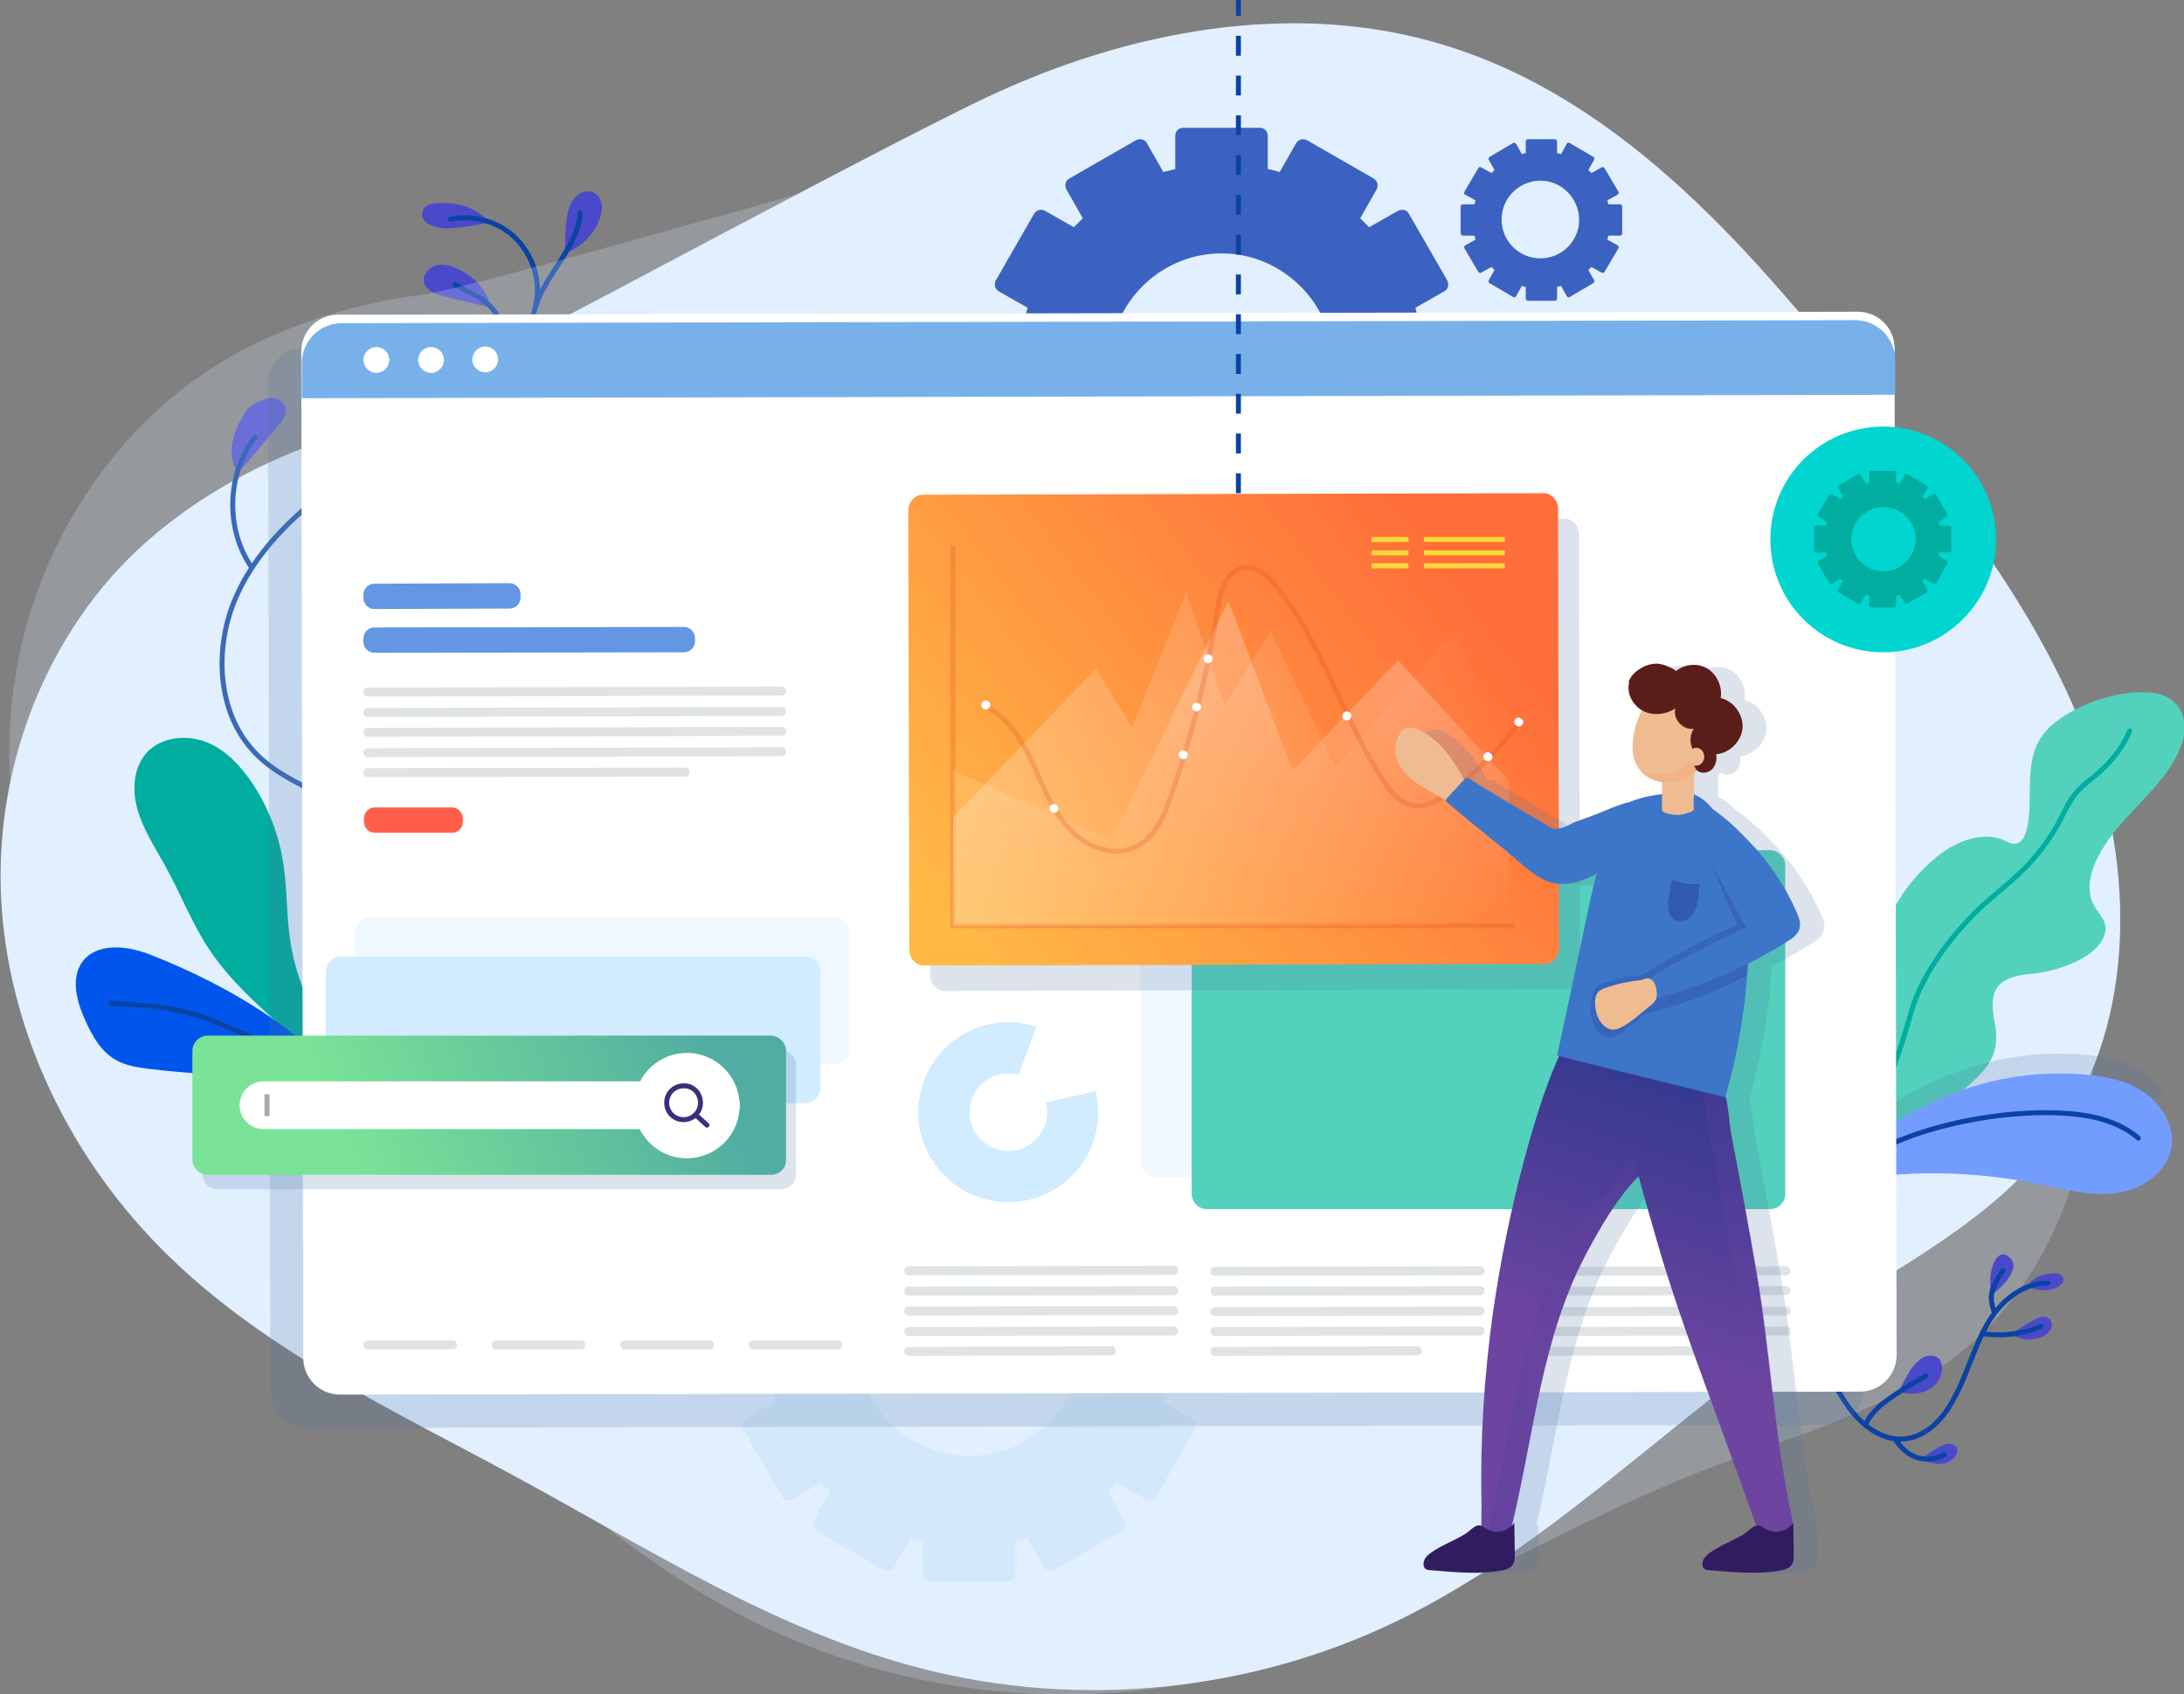 <?xml version="1.0" encoding="utf-8"?>
<!-- Generator: Adobe Illustrator 22.1.0, SVG Export Plug-In . SVG Version: 6.00 Build 0)  -->
<svg version="1.1" id="OBJECTS" xmlns="http://www.w3.org/2000/svg" xmlns:xlink="http://www.w3.org/1999/xlink" x="0px" y="0px"
	 viewBox="0 0 439.3 340.8" style="enable-background:new 0 0 439.3 340.8;" xml:space="preserve">
<rect x="0" y="0" width="439.3" height="340.8" fill="#808080" stroke="none"/>
<style type="text/css">
	.st0{fill:#E1EFFF;}
	.st1{fill:#4A49CA;}
	.st2{fill:none;stroke:#0B43A4;stroke-linecap:round;stroke-linejoin:round;stroke-miterlimit:10;}
	.st3{opacity:0.224;fill:#E1EFFF;}
	.st4{fill:#3B62C1;}
	.st5{opacity:0.503;}
	.st6{fill:#C7E1F9;}
	.st7{fill:#00AD9F;}
	.st8{fill:none;stroke:#00AD9F;stroke-linecap:round;stroke-linejoin:round;stroke-miterlimit:10;}
	.st9{fill:#0056EC;}
	.st10{fill:#52D2BC;}
	.st11{opacity:0.2;fill:#5275A0;}
	.st12{fill:#739CFF;}
	.st13{fill:#FFFFFF;}
	.st14{fill:#78B1EA;}
	.st15{fill:#D1EBFF;}
	.st16{opacity:0.342;fill:#D1EBFF;}
	.st17{fill:#00D5CF;}
	.st18{fill:url(#SVGID_1_);}
	.st19{fill:#6397E3;}
	.st20{fill:#FF5F49;}
	.st21{fill:#DFE3E5;}
	.st22{fill:none;stroke:#A8A8A8;stroke-miterlimit:10;}
	.st23{fill:none;stroke:#3B2F7C;stroke-miterlimit:10;}
	.st24{fill:none;stroke:#3B2F7C;stroke-linecap:round;stroke-linejoin:round;stroke-miterlimit:10;}
	.st25{fill:url(#SVGID_2_);}
	.st26{opacity:0.224;fill:none;stroke:#D6451E;stroke-miterlimit:10;}
	.st27{opacity:0.241;fill:url(#SVGID_3_);}
	.st28{opacity:0.241;fill:url(#SVGID_4_);}
	.st29{fill:none;stroke:#F9D938;stroke-miterlimit:10;}
	.st30{fill:none;stroke:#0B43A4;stroke-miterlimit:10;stroke-dasharray:4;}
	.st31{opacity:0.2;}
	.st32{fill:#5275A0;}
	.st33{opacity:0.222;fill:#5275A0;}
	.st34{opacity:0.61;}
	.st35{fill:#EFBC92;}
	.st36{fill:url(#SVGID_5_);}
	.st37{opacity:0.222;fill:url(#SVGID_6_);}
	.st38{opacity:0.222;fill:url(#SVGID_7_);}
	.st39{fill:#3D76C9;}
	.st40{fill:#325AB2;}
	.st41{fill:#321C61;}
	.st42{fill:#F2B283;}
	.st43{fill:#5B1D1A;}
</style>
<g>
	<g>
		<path class="st0" d="M198.2,19.7C226.7,6.2,260-0.2,290.3,9c36.9,11.2,63.3,42.8,87.2,73c16.9,21.4,34.1,43.4,43.1,69.1
			c9,25.8,8.6,56.4-7.7,78.2c-12,16.1-30.8,25.3-47.5,36.4c-28.8,19.1-53.1,45.1-84.1,60.2c-29.5,14.4-64.1,17.9-95.9,9.7
			c-29.3-7.5-55.1-24.2-81.7-38.6c-24.3-13.2-49.9-25-69.7-44.3c-19.6-19-32.6-45.3-33.8-72.6c-1.2-27.3,10.1-55.3,31.2-72.8
			c9.5-7.9,20.7-14.1,32.4-18.2C74.6,85.4,169.6,33.3,198.2,19.7z"/>
		<g>
			<path class="st1" d="M47.8,94.9c0.9-0.3,6-6.9,8.1-9.2c0.6-0.6,1.1-1.3,1.4-2.1c0.3-0.8,0.3-1.8-0.3-2.4c-0.7-0.8-1.7-1.5-3.5-1
				c-3.2,0.9-4,2.3-5.1,4.3C44.7,91.2,47.8,94.9,47.8,94.9z"/>
			<path class="st1" d="M82,106.1c3.2,0.5,6.5,0.9,9.4-0.3c1.1-0.5,2.3-1.4,2.4-2.6c0.1-1.1-0.7-2-1.7-2.5c-1-0.5-2-0.5-3.1-0.5
				c-4,0.1-9.1,2.1-12.5,4.2C76.6,104.3,80.1,105.8,82,106.1z"/>
			<path class="st1" d="M88.9,59.5c-1.5-0.4-3.1-1.1-3.6-2.6c-0.4-1.5,0.8-3,2.3-3.5c1.5-0.4,3.1,0,4.5,0.7c5.9,2.8,6.6,7.7,6.6,7.7
				S90.5,60,88.9,59.5z"/>
			<path class="st1" d="M89.1,45.9c-1.2-0.2-2.5-0.4-3.4-1.2c-0.5-0.4-0.8-1-0.8-1.6c0.1-1,0.4-2,2.8-2.2c7.7-0.7,10.7,3.9,10.7,3.9
				S91.3,46.2,89.1,45.9z"/>
			<path class="st1" d="M113.6,51c2.9-1.1,5.5-3.4,6.7-6.2c0.5-1.1,0.8-2.2,0.8-3.3c-0.1-1.2-0.7-2.3-1.7-2.8
				c-1.3-0.6-2.9,0-3.8,1.1c-0.9,1.1-1.3,2.5-1.6,3.9C113.7,45.4,113.6,51,113.6,51z"/>
			<path class="st2" d="M91.1,172.7c-8.9-4.3-17.7-8.6-26.6-12.9c-4.7-2.3-9.6-4.6-13.2-8.4c-7.8-8.1-8.3-21.4-3.7-31.6
				c4.6-10.3,13.5-18,22.7-24.5c9.3-6.4,19.2-11.9,27.7-19.4c5.3-4.7,10.2-10.8,10.1-17.9c-0.1-4.3-2.2-8.4-5.5-11.1
				c-3.3-2.6-7.9-3.7-12-2.8"/>
			<path class="st2" d="M116.7,42.8c-0.3,6.5-6.8,12.3-8.8,18.4"/>
			<path class="st2" d="M91.5,57.2c1.9,1.2,4.1,2,5.9,3.3c3.8,2.9,5.7,8.8,2.6,13.6"/>
			<path class="st2" d="M62.5,101.3c7.6,3.1,16.8,4,24.8,2.1"/>
			<path class="st2" d="M50.6,114.1c-5.3-7.7-5-18.8,0.7-26.2"/>
		</g>
		<path class="st3" d="M231,20c30.8-7.2,64.7-6.3,92.3,9.1C356.9,47.9,376,84.4,393,119c12,24.5,24.1,49.6,27.4,76.7
			c3.3,27.1-3.6,56.9-24.2,74.8C381,283.6,360.7,288.7,342,296c-32.2,12.6-61.4,32.8-95,40.9c-31.9,7.8-66.5,3.8-95.8-10.9
			c-27-13.6-48.7-35.4-71.6-55.1c-20.9-18.1-43.4-35.1-58.7-58.1C5.8,190-1.4,161.6,3.3,134.7c4.7-26.9,21.6-51.9,45.9-64.5
			c11-5.7,23.3-9.3,35.5-10.9C96.3,57.9,200.1,27.2,231,20z"/>
		<g>
			<path class="st4" d="M285.3,82.9h6.6c0.9,0,1.6-0.7,1.6-1.6V65.9c0-0.9-0.7-1.6-1.6-1.6h-6.6c-0.2-0.8-0.4-1.6-0.6-2.4l5.8-3.3
				c0.8-0.4,1-1.4,0.6-2.2l-7.7-13.4c-0.4-0.8-1.4-1-2.2-0.6l-5.8,3.3c-0.6-0.6-1.2-1.2-1.8-1.8c0,0,0,0,0,0l3.3-5.8
				c0.4-0.8,0.2-1.7-0.6-2.2l-13.4-7.7c-0.8-0.4-1.7-0.2-2.2,0.6l-3.3,5.8c-0.8-0.2-1.6-0.5-2.4-0.6c0,0,0,0,0,0v-6.7
				c0-0.9-0.7-1.6-1.6-1.6H238c-0.9,0-1.6,0.7-1.6,1.6v6.7c0,0,0,0,0,0c-0.8,0.2-1.6,0.4-2.4,0.6l-3.3-5.8c-0.4-0.8-1.4-1-2.2-0.6
				l-13.4,7.7c-0.8,0.4-1,1.4-0.6,2.2l3.3,5.8c0,0,0,0,0,0c-0.6,0.6-1.2,1.2-1.8,1.8l-5.8-3.3c-0.8-0.4-1.7-0.2-2.2,0.6l-7.7,13.4
				c-0.4,0.8-0.2,1.7,0.6,2.2l5.8,3.3c-0.2,0.8-0.5,1.6-0.6,2.4h-6.6c-0.9,0-1.6,0.7-1.6,1.6v15.4c0,0.9,0.7,1.6,1.6,1.6h6.6
				c0.2,0.8,0.4,1.6,0.6,2.4c0,0,0,0,0,0l-5.8,3.3c-0.8,0.4-1,1.4-0.6,2.2l7.7,13.4c0.4,0.8,1.4,1,2.2,0.6l5.8-3.3
				c0.6,0.6,1.2,1.2,1.8,1.8c0,0,0,0,0,0l-3.3,5.8c-0.4,0.8-0.2,1.7,0.6,2.2l13.4,7.7c0.8,0.4,1.7,0.2,2.2-0.6l3.3-5.8
				c0.8,0.2,1.6,0.5,2.4,0.6c0,0,0,0,0,0v6.6c0,0.9,0.7,1.6,1.6,1.6h15.4c0.9,0,1.6-0.7,1.6-1.6v-6.6c0,0,0,0,0,0
				c0.8-0.2,1.6-0.4,2.4-0.6l3.3,5.8c0.4,0.8,1.4,1,2.2,0.6l13.4-7.7c0.8-0.4,1-1.4,0.6-2.2l-3.3-5.8c0,0,0,0,0,0
				c0.6-0.6,1.2-1.2,1.8-1.8l5.8,3.3c0.8,0.4,1.7,0.2,2.2-0.6l7.7-13.4c0.4-0.8,0.2-1.7-0.6-2.2l-5.8-3.3c0,0,0,0,0,0
				C284.8,84.5,285.1,83.7,285.3,82.9z M250.2,95.7c-15.8,3.2-29.7-10.8-26.6-26.6c1.8-8.9,8.8-15.9,17.7-17.7
				c15.7-3.1,29.6,10.8,26.5,26.5C266.1,86.9,259.1,93.9,250.2,95.7z"/>
		</g>
		<g class="st5">
			<path class="st6" d="M234.5,279.6h6.6c0.9,0,1.6-0.7,1.6-1.6v-15.4c0-0.9-0.7-1.6-1.6-1.6h-6.6c-0.2-0.8-0.4-1.6-0.6-2.4l5.8-3.3
				c0.8-0.4,1-1.4,0.6-2.2l-7.7-13.4c-0.4-0.8-1.4-1-2.2-0.6l-5.8,3.3c-0.6-0.6-1.2-1.2-1.8-1.8c0,0,0,0,0,0l3.3-5.8
				c0.4-0.8,0.2-1.7-0.6-2.2l-13.4-7.7c-0.8-0.4-1.7-0.2-2.2,0.6l-3.3,5.8c-0.8-0.2-1.6-0.5-2.4-0.6c0,0,0,0,0,0v-6.7
				c0-0.9-0.7-1.6-1.6-1.6h-15.4c-0.9,0-1.6,0.7-1.6,1.6v6.7c0,0,0,0,0,0c-0.8,0.2-1.6,0.4-2.4,0.6l-3.3-5.8c-0.4-0.8-1.4-1-2.2-0.6
				l-13.4,7.7c-0.8,0.4-1,1.4-0.6,2.2l3.3,5.8c0,0,0,0,0,0c-0.6,0.6-1.2,1.2-1.8,1.8l-5.8-3.3c-0.8-0.4-1.7-0.2-2.2,0.6l-7.7,13.4
				c-0.4,0.8-0.2,1.7,0.6,2.2l5.8,3.3c-0.2,0.8-0.5,1.6-0.6,2.4h-6.6c-0.9,0-1.6,0.7-1.6,1.6V278c0,0.9,0.7,1.6,1.6,1.6h6.6
				c0.2,0.8,0.4,1.6,0.6,2.4c0,0,0,0,0,0l-5.8,3.3c-0.8,0.4-1,1.4-0.6,2.2l7.7,13.4c0.4,0.8,1.4,1,2.2,0.6l5.8-3.3
				c0.6,0.6,1.2,1.2,1.8,1.8c0,0,0,0,0,0l-3.3,5.8c-0.4,0.8-0.2,1.7,0.6,2.2l13.4,7.7c0.8,0.4,1.7,0.2,2.2-0.6l3.3-5.8
				c0.8,0.2,1.6,0.5,2.4,0.6c0,0,0,0,0,0v6.6c0,0.9,0.7,1.6,1.6,1.6h15.4c0.9,0,1.6-0.7,1.6-1.6v-6.6c0,0,0,0,0,0
				c0.8-0.2,1.6-0.4,2.4-0.6l3.3,5.8c0.4,0.8,1.4,1,2.2,0.6l13.4-7.7c0.8-0.4,1-1.4,0.6-2.2l-3.3-5.8c0,0,0,0,0,0
				c0.6-0.6,1.2-1.2,1.8-1.8l5.8,3.3c0.8,0.4,1.7,0.2,2.2-0.6l7.7-13.4c0.4-0.8,0.2-1.7-0.6-2.2l-5.8-3.3c0,0,0,0,0,0
				C234.1,281.2,234.3,280.4,234.5,279.6z M199.4,292.4c-15.8,3.2-29.7-10.8-26.6-26.6c1.8-8.9,8.8-15.9,17.7-17.7
				c15.7-3.1,29.6,10.8,26.5,26.5C215.4,283.6,208.3,290.6,199.4,292.4z"/>
		</g>
		<g>
			<path class="st4" d="M323.5,47.4h2.3c0.3,0,0.5-0.2,0.5-0.5v-5.3c0-0.3-0.2-0.5-0.5-0.5h-2.3c-0.1-0.3-0.1-0.6-0.2-0.8l2-1.1
				c0.3-0.2,0.4-0.5,0.2-0.7l-2.7-4.6c-0.2-0.3-0.5-0.4-0.7-0.2l-2,1.1c-0.2-0.2-0.4-0.4-0.6-0.6c0,0,0,0,0,0l1.1-2
				c0.2-0.3,0.1-0.6-0.2-0.7l-4.6-2.7c-0.3-0.2-0.6-0.1-0.7,0.2l-1.1,2c-0.3-0.1-0.6-0.2-0.8-0.2c0,0,0,0,0,0v-2.3
				c0-0.3-0.2-0.5-0.5-0.5h-5.3c-0.3,0-0.5,0.2-0.5,0.5v2.3c0,0,0,0,0,0c-0.3,0.1-0.6,0.1-0.8,0.2l-1.1-2c-0.2-0.3-0.5-0.4-0.7-0.2
				l-4.6,2.7c-0.3,0.2-0.4,0.5-0.2,0.7l1.1,2c0,0,0,0,0,0c-0.2,0.2-0.4,0.4-0.6,0.6l-2-1.1c-0.3-0.2-0.6-0.1-0.7,0.2l-2.7,4.6
				c-0.2,0.3-0.1,0.6,0.2,0.7l2,1.1c-0.1,0.3-0.2,0.6-0.2,0.8h-2.3c-0.3,0-0.5,0.2-0.5,0.5v5.3c0,0.3,0.2,0.5,0.5,0.5h2.3
				c0.1,0.3,0.1,0.6,0.2,0.8c0,0,0,0,0,0l-2,1.1c-0.3,0.2-0.4,0.5-0.2,0.7l2.7,4.6c0.2,0.3,0.5,0.4,0.7,0.2l2-1.1
				c0.2,0.2,0.4,0.4,0.6,0.6c0,0,0,0,0,0l-1.1,2c-0.2,0.3-0.1,0.6,0.2,0.7l4.6,2.7c0.3,0.2,0.6,0.1,0.7-0.2l1.1-2
				c0.3,0.1,0.6,0.2,0.8,0.2c0,0,0,0,0,0v2.3c0,0.3,0.2,0.5,0.5,0.5h5.3c0.3,0,0.5-0.2,0.5-0.5v-2.3c0,0,0,0,0,0
				c0.3-0.1,0.6-0.1,0.8-0.2l1.1,2c0.2,0.3,0.5,0.4,0.7,0.2l4.6-2.7c0.3-0.2,0.4-0.5,0.2-0.7l-1.1-2c0,0,0,0,0,0
				c0.2-0.2,0.4-0.4,0.6-0.6l2,1.1c0.3,0.2,0.6,0.1,0.7-0.2l2.7-4.6c0.2-0.3,0.1-0.6-0.2-0.7l-2-1.1c0,0,0,0,0,0
				C323.4,47.9,323.4,47.7,323.5,47.4z M311.4,51.8c-5.5,1.1-10.3-3.7-9.2-9.2c0.6-3.1,3.1-5.5,6.1-6.1c5.4-1.1,10.2,3.7,9.2,9.2
				C316.9,48.7,314.5,51.2,311.4,51.8z"/>
		</g>
		<g>
			<g>
				<path class="st7" d="M57.2,206.9c-5.5-4.8-11-9.8-15.1-15.9c-3.5-5.3-5.8-11.3-8.9-16.9c-2-3.6-4.3-7.1-5.5-11.1
					c-1.2-4-0.9-8.7,1.9-11.7c2.9-3.1,8-3.6,12-2c4,1.6,7,5,9.4,8.6c3.1,4.8,5.2,10.3,6,15.9c0.8,5.1,0.6,10.4,1.4,15.5
					c0.7,4.8,2.3,9.4,4.4,13.7c1.8,4,6.5,11,7.7,15.1C67.1,219.8,59.5,208.9,57.2,206.9z"/>
				<path class="st8" d="M38,156.6c5.2,2.3,7.3,8.5,8.4,14.1c1.2,6.4,1,13.3,3.9,19c5.5,10.9,12.7,23.3,18,27"/>
			</g>
			<g>
				<path class="st9" d="M30.2,192c-4.6-1.8-10.6-2.5-13.6,1.4c-2.4,3.3-1.2,8,0.5,11.7c1.4,3.2,3.2,6.4,6.2,8.1
					c2.1,1.2,4.5,1.5,6.8,1.8c6.5,0.8,13.1,1.2,19.7,1.1c7.6,0,16.9,3.1,23.2,7.9C65,208.8,45.5,198,30.2,192z"/>
				<path class="st2" d="M22.2,201.8c5.8,0.2,11.6,0.7,17.2,2.3c5.7,1.7,27.6,11.7,31,16"/>
			</g>
		</g>
		<g>
			<path class="st10" d="M372.8,223.6c5.5-9,2.7-20.6,4.6-30.9c1.5-8,5.9-15.3,12.2-20.4c4-3.2,9.6-5.4,14.1-3
				c3.9,2,4.3-3.8,4.5-6.3c0.3-6.9-0.8-13.1,5.3-17.8c4.9-3.8,12.9-6.5,19.2-5.9c1.9,0.2,3.7,0.9,5,2.3c2,2.1,2.1,5.5,1.1,8.2
				c-2.8,7.9-11.1,13.3-15.5,20.3c-2,3.2-3.8,7-2.6,10.9c0.6,2,2.6,3.4,2.8,5.4c0.3,3-3.1,5.7-5.5,6.8c-3,1.5-6.4,2.4-9.7,2.7
				c-6.5,0.6-8.4,3.1-7.1,9.6c1,4.9-0.2,8.1-3.8,11.5c-3.6,3.4-7.5,6.5-11.7,9.2c-3.4,2.2-7,4.1-10,6.8c-3,2.7-5.4,6.3-5.6,10.3
				c-1.9-3-2.5-7.1-2.1-10.6C368.2,229.1,370.9,226.7,372.8,223.6z"/>
			<path class="st8" d="M370.3,238c0.5-2.6,0.9-4.8,2.1-7.2c1.2-2.4,2.8-4.6,4.1-6.9c3.8-6.3,6-13.6,8-20.6
				c1.9-6.6,6.8-13.4,11.5-18.4c3.6-3.9,8-6.9,11.7-10.7c2.6-2.7,4.8-5.8,6.6-9.1c0.9-1.8,1.8-3.7,3-5.3c1.5-1.9,3.6-3.2,5.4-4.9
				c2.4-2.2,4.4-4.9,5.7-7.9"/>
		</g>
		<g>
			<path class="st11" d="M435.3,219.9c-1.5,0.9-3.1,1.6-4.7,2.3c-6.3,2.6-13,4.1-19.8,4.4c-9.9,0.4-20-1.8-29.5,1
				c-4.4,1.3-8.4,3.6-11.7,6.8c-0.3,0.2-0.7,0.3-1,0.5c-0.8-6.7,15.9-15.4,21-17.7c9.2-4.1,19.4-5.9,29.4-5.1
				c4.4,0.4,8.9,1.2,12.5,3.7C432.9,216.9,434.3,218.3,435.3,219.9z"/>
			<path class="st12" d="M418.9,216.1c4.4,0.3,8.9,1.2,12.5,3.7c3.6,2.5,6.2,6.9,5.3,11.3c-1,5-6.2,8.3-11.2,8.9s-10.2-0.8-15.2-1.8
				c-11.1-2.3-22.5-2.8-33.8-1.5c-2.8,0.3-5.5,0.9-7.9,2.3c-0.8-6.7,15.9-15.4,21-17.7C398.7,217.1,408.9,215.3,418.9,216.1z"/>
			<path class="st2" d="M372.9,234.7c8.3-7.3,29.5-12.2,44.6-10.6c4.5,0.5,9.1,1.8,12.6,4.8"/>
		</g>
		<g>
			<path class="st1" d="M413.4,256.1c0.6,0,1.2,0.2,1.5,0.7c0.2,0.4,0.2,1-0.1,1.3c-2.4,2.7-7.1,0.7-7.1,0.7
				S409.1,256.1,413.4,256.1z"/>
			<path class="st1" d="M404.4,253.1c-3-3.2-5,4-3.7,7.3C400.7,260.4,406.9,255.8,404.4,253.1z"/>
			<path class="st1" d="M410.2,265c0.8-0.3,1.9-0.1,2.3,0.6c0.3,0.5,0.3,1.3,0,1.8c-0.3,0.6-1.2,1.3-1.8,1.5
				c-3.7,1.4-6.2-0.6-6.2-0.6S408.9,265.4,410.2,265z"/>
			<path class="st1" d="M392,290.4c0.6,0,1.3,0.3,1.6,0.8c0.2,0.4,0.1,0.8,0,1.1c-0.1,0.4-0.4,0.7-0.7,1c-0.6,0.6-1.3,1-2.2,1.1
				c-2.1,0.3-4.2-1-4.2-1S390.5,290.3,392,290.4z"/>
			<path class="st1" d="M388.3,279.3c1.5-0.9,2.5-2.7,2.3-4.5c0-0.4-0.2-0.9-0.4-1.3c-0.6-0.8-1.8-1-2.8-0.7c-1,0.3-1.7,1.1-2.4,1.8
				c-1.2,1.4-2.2,3.8-3.2,5.3C381.9,280,385.2,281.1,388.3,279.3z"/>
			<path class="st2" d="M411.9,258.1c-3.8-0.1-7.3,2.1-9.8,4.9s-4,6.4-5.4,9.9c-1.4,3.5-2.7,7.1-4.8,10.3c-2,3.1-5,5.8-8.7,6.2
				c-4.5,0.5-8.6-2.6-11.2-6.2c-2.7-3.6-4.4-7.8-7.1-11.4c-1.3-1.6-2.9-3.2-4.9-3.6c-2.7-0.5-5.3,1-7.6,2.5"/>
			<path class="st2" d="M410.5,266.8c-3.4,1.5-8.1,2.1-11.8,1.4"/>
			<path class="st2" d="M402.9,255.5c-0.8,1.2-1.6,2.5-2.1,3.9c-0.5,1.4-0.2,3.3,0.4,4.6"/>
			<path class="st2" d="M391.1,292.6c-1.6,0.9-3.6,1.1-5.4,0.6c-1.8-0.5-3.6-2.2-4.5-3.8"/>
			<path class="st2" d="M387.4,276.7c-3.2,1.8-5.8,3.4-8.7,5.6c-1.3,1-3.3,3.2-3.4,4.4"/>
		</g>
		<path class="st11" d="M367.5,286.6l-305.7,0.6c-4.1,0-7.4-3.3-7.4-7.4L53.9,77.3c0-4.1,3.3-7.4,7.4-7.4L367,69.3
			c4.1,0,7.4,3.3,7.4,7.4l0.4,202.5C374.9,283.3,371.6,286.6,367.5,286.6z"/>
		<path class="st13" d="M381.5,272.5L381.5,272.5c0,4.1-3.3,7.4-7.4,7.4l-195.6,0.4l-110.1,0.2c-4.1,0-7.4-3.3-7.4-7.4L60.6,70.7
			c0-4.1,3.3-7.4,7.4-7.4l305.7-0.6c4.1,0,7.4,3.3,7.4,7.4l0,7.9L381.5,272.5z"/>
		<path class="st14" d="M373.2,64.4L68.7,65c-4.4,0-8,3.6-8,8.1l0,7l320.5-0.7l0-7C381.2,68,377.6,64.4,373.2,64.4z"/>
		<path class="st13" d="M107.6,266.9l-35.9,0.1c-1.4,0-2.6-1.2-2.6-2.6l0-0.8c0-1.4,1.2-2.6,2.6-2.6l35.9-0.1c1.4,0,2.6,1.2,2.6,2.6
			l0,0.8C110.2,265.7,109,266.9,107.6,266.9z"/>
		<path class="st15" d="M161.9,221.9H68.6c-1.7,0-3.1-1.4-3.1-3.1v-23.3c0-1.7,1.4-3.1,3.1-3.1h93.3c1.7,0,3.1,1.4,3.1,3.1v23.3
			C165,220.5,163.6,221.9,161.9,221.9z"/>
		<path class="st16" d="M167.8,214H74.5c-1.7,0-3.1-1.4-3.1-3.1v-23.3c0-1.7,1.4-3.1,3.1-3.1h93.3c1.7,0,3.1,1.4,3.1,3.1v23.3
			C170.9,212.6,169.5,214,167.8,214z"/>
		<path class="st17" d="M378.8,131.2L378.8,131.2c-12.6,0-22.7-10.2-22.7-22.7v0c0-12.6,10.2-22.7,22.7-22.7l0,0
			c12.6,0,22.7,10.2,22.7,22.7v0C401.5,121,391.3,131.2,378.8,131.2z"/>
		<path class="st13" d="M78.3,72.4c0,1.4-1.2,2.6-2.6,2.6c-1.4,0-2.6-1.2-2.6-2.6c0-1.4,1.2-2.6,2.6-2.6
			C77.1,69.8,78.3,70.9,78.3,72.4z"/>
		<path class="st13" d="M89.3,72.4c0,1.4-1.2,2.6-2.6,2.6c-1.4,0-2.6-1.2-2.6-2.6c0-1.4,1.2-2.6,2.6-2.6
			C88.1,69.8,89.3,70.9,89.3,72.4z"/>
		<path class="st13" d="M100.2,72.3c0,1.4-1.2,2.6-2.6,2.6c-1.4,0-2.6-1.2-2.6-2.6c0-1.4,1.2-2.6,2.6-2.6
			C99.1,69.7,100.2,70.9,100.2,72.3z"/>
		<path class="st11" d="M157.1,239.2H43.8c-1.7,0-3.1-1.4-3.1-3.1v-21.8c0-1.7,1.4-3.1,3.1-3.1h113.2c1.7,0,3.1,1.4,3.1,3.1v21.8
			C160.2,237.8,158.8,239.2,157.1,239.2z"/>
		<linearGradient id="SVGID_1_" gradientUnits="userSpaceOnUse" x1="69.965" y1="234.037" x2="140.203" y2="205.067">
			<stop  offset="1.200740e-02" style="stop-color:#7AE397"/>
			<stop  offset="1" style="stop-color:#51ADA1"/>
		</linearGradient>
		<path class="st18" d="M155.1,236.3H41.8c-1.7,0-3.1-1.4-3.1-3.1v-21.8c0-1.7,1.4-3.1,3.1-3.1h113.2c1.7,0,3.1,1.4,3.1,3.1v21.8
			C158.2,234.9,156.8,236.3,155.1,236.3z"/>
		<path class="st16" d="M345.7,236.7H232.5c-1.7,0-3.1-1.4-3.1-3.1v-59.3c0-1.7,1.4-3.1,3.1-3.1h113.2c1.7,0,3.1,1.4,3.1,3.1v59.3
			C348.8,235.4,347.5,236.7,345.7,236.7z"/>
		<path class="st10" d="M356,243.2H242.8c-1.7,0-3.1-1.4-3.1-3.1v-66c0-1.7,1.4-3.1,3.1-3.1H356c1.7,0,3.1,1.4,3.1,3.1v66
			C359.1,241.9,357.7,243.2,356,243.2z"/>
		<path class="st19" d="M102.5,122.4l-27.2,0.1c-1.2,0-2.2-1-2.2-2.2l0-0.7c0-1.2,1-2.2,2.2-2.2l27.2-0.1c1.2,0,2.2,1,2.2,2.2l0,0.7
			C104.7,121.4,103.8,122.4,102.5,122.4z"/>
		<path class="st20" d="M90.9,167.5l-15.5,0c-1.2,0-2.2-1-2.2-2.2l0-0.7c0-1.2,1-2.2,2.2-2.2l15.5,0c1.2,0,2.2,1,2.2,2.2l0,0.7
			C93.1,166.6,92.1,167.5,90.9,167.5z"/>
		<path class="st19" d="M137.6,131.2l-62.3,0.1c-1.2,0-2.2-1-2.2-2.2l0-0.7c0-1.2,1-2.2,2.2-2.2l62.3-0.1c1.2,0,2.2,1,2.2,2.2l0,0.7
			C139.8,130.2,138.8,131.2,137.6,131.2z"/>
		<g>
			<path class="st21" d="M157.3,144l-83.4,0.2c-0.4,0-0.8-0.4-0.8-0.8l0-0.2c0-0.4,0.4-0.8,0.8-0.8l83.4-0.2c0.4,0,0.8,0.4,0.8,0.8
				l0,0.2C158.1,143.6,157.8,144,157.3,144z"/>
			<path class="st21" d="M157.3,139.9l-83.4,0.2c-0.4,0-0.8-0.4-0.8-0.8l0-0.2c0-0.4,0.4-0.8,0.8-0.8l83.4-0.2
				c0.4,0,0.8,0.4,0.8,0.8l0,0.2C158.1,139.6,157.8,139.9,157.3,139.9z"/>
			<path class="st21" d="M157.3,148l-83.4,0.2c-0.4,0-0.8-0.4-0.8-0.8l0-0.2c0-0.4,0.4-0.8,0.8-0.8l83.4-0.2c0.4,0,0.8,0.4,0.8,0.8
				l0,0.2C158.1,147.7,157.8,148,157.3,148z"/>
			<path class="st21" d="M157.3,152.1l-83.4,0.2c-0.4,0-0.8-0.4-0.8-0.8l0-0.2c0-0.4,0.4-0.8,0.8-0.8l83.4-0.2
				c0.4,0,0.8,0.4,0.8,0.8l0,0.2C158.1,151.7,157.8,152.1,157.3,152.1z"/>
			<path class="st21" d="M137.9,156.2l-64,0.1c-0.4,0-0.8-0.4-0.8-0.8l0-0.2c0-0.4,0.4-0.8,0.8-0.8l64-0.1c0.4,0,0.8,0.4,0.8,0.8
				l0,0.2C138.7,155.8,138.3,156.1,137.9,156.2z"/>
		</g>
		<g>
			<path class="st21" d="M236.2,260.5l-53.5,0.1c-0.4,0-0.8-0.4-0.8-0.8l0-0.2c0-0.4,0.4-0.8,0.8-0.8l53.5-0.1
				c0.4,0,0.8,0.4,0.8,0.8l0,0.2C237,260.1,236.6,260.5,236.2,260.5z"/>
			<path class="st21" d="M236.2,256.4l-53.5,0.1c-0.4,0-0.8-0.4-0.8-0.8l0-0.2c0-0.4,0.4-0.8,0.8-0.8l53.5-0.1
				c0.4,0,0.8,0.4,0.8,0.8l0,0.2C237,256.1,236.6,256.4,236.2,256.4z"/>
			<path class="st21" d="M236.2,264.5l-53.5,0.1c-0.4,0-0.8-0.4-0.8-0.8l0-0.2c0-0.4,0.4-0.8,0.8-0.8l53.5-0.1
				c0.4,0,0.8,0.4,0.8,0.8l0,0.2C237,264.2,236.6,264.5,236.2,264.5z"/>
			<path class="st21" d="M236.2,268.6l-53.5,0.1c-0.4,0-0.8-0.4-0.8-0.8l0-0.2c0-0.4,0.4-0.8,0.8-0.8l53.5-0.1
				c0.4,0,0.8,0.4,0.8,0.8l0,0.2C237,268.2,236.6,268.6,236.2,268.6z"/>
			<path class="st21" d="M223.6,272.6l-40.9,0.1c-0.4,0-0.8-0.4-0.8-0.8l0-0.2c0-0.4,0.4-0.8,0.8-0.8l40.9-0.1
				c0.4,0,0.8,0.4,0.8,0.8l0,0.2C224.4,272.3,224,272.6,223.6,272.6z"/>
		</g>
		<g>
			<path class="st21" d="M297.8,260.5l-53.5,0.1c-0.4,0-0.8-0.4-0.8-0.8l0-0.2c0-0.4,0.4-0.8,0.8-0.8l53.5-0.1
				c0.4,0,0.8,0.4,0.8,0.8l0,0.2C298.6,260.1,298.2,260.5,297.8,260.5z"/>
			<path class="st21" d="M297.8,256.5l-53.5,0.1c-0.4,0-0.8-0.4-0.8-0.8l0-0.2c0-0.4,0.4-0.8,0.8-0.8l53.5-0.1
				c0.4,0,0.8,0.4,0.8,0.8l0,0.2C298.6,256.1,298.2,256.5,297.8,256.5z"/>
			<path class="st21" d="M297.8,264.6l-53.5,0.1c-0.4,0-0.8-0.4-0.8-0.8l0-0.2c0-0.4,0.4-0.8,0.8-0.8l53.5-0.1
				c0.4,0,0.8,0.4,0.8,0.8l0,0.2C298.6,264.2,298.2,264.5,297.8,264.6z"/>
			<path class="st21" d="M297.8,268.6l-53.5,0.1c-0.4,0-0.8-0.4-0.8-0.8l0-0.2c0-0.4,0.4-0.8,0.8-0.8l53.5-0.1
				c0.4,0,0.8,0.4,0.8,0.8l0,0.2C298.6,268.2,298.2,268.6,297.8,268.6z"/>
			<path class="st21" d="M285.2,272.6l-40.9,0.1c-0.4,0-0.8-0.4-0.8-0.8l0-0.2c0-0.4,0.4-0.8,0.8-0.8l40.9-0.1
				c0.4,0,0.8,0.4,0.8,0.8l0,0.2C286,272.3,285.6,272.6,285.2,272.6z"/>
		</g>
		<g>
			<path class="st21" d="M359.3,260.5l-53.5,0.1c-0.4,0-0.8-0.4-0.8-0.8l0-0.2c0-0.4,0.4-0.8,0.8-0.8l53.5-0.1
				c0.4,0,0.8,0.4,0.8,0.8l0,0.2C360.1,260.1,359.8,260.5,359.3,260.5z"/>
			<path class="st21" d="M359.3,256.5l-53.5,0.1c-0.4,0-0.8-0.4-0.8-0.8l0-0.2c0-0.4,0.4-0.8,0.8-0.8l53.5-0.1
				c0.4,0,0.8,0.4,0.8,0.8l0,0.2C360.1,256.1,359.8,256.5,359.3,256.5z"/>
			<path class="st21" d="M359.4,264.6l-53.5,0.1c-0.4,0-0.8-0.4-0.8-0.8l0-0.2c0-0.4,0.4-0.8,0.8-0.8l53.5-0.1
				c0.4,0,0.8,0.4,0.8,0.8l0,0.2C360.2,264.2,359.8,264.5,359.4,264.6z"/>
			<path class="st21" d="M359.4,268.6l-53.5,0.1c-0.4,0-0.8-0.4-0.8-0.8l0-0.2c0-0.4,0.4-0.8,0.8-0.8l53.5-0.1
				c0.4,0,0.8,0.4,0.8,0.8l0,0.2C360.2,268.2,359.8,268.6,359.4,268.6z"/>
			<path class="st21" d="M346.8,272.6l-40.9,0.1c-0.4,0-0.8-0.4-0.8-0.8l0-0.2c0-0.4,0.4-0.8,0.8-0.8l40.9-0.1
				c0.4,0,0.8,0.4,0.8,0.8l0,0.2C347.6,272.3,347.2,272.6,346.8,272.6z"/>
		</g>
		<g>
			<path class="st21" d="M91.1,271.4l-17.2,0c-0.4,0-0.8-0.4-0.8-0.8l0-0.2c0-0.4,0.4-0.8,0.8-0.8l17.2,0c0.4,0,0.8,0.4,0.8,0.8
				l0,0.2C91.9,271.1,91.5,271.4,91.1,271.4z"/>
			<path class="st21" d="M116.9,271.4l-17.2,0c-0.4,0-0.8-0.4-0.8-0.8l0-0.2c0-0.4,0.4-0.8,0.8-0.8l17.2,0c0.4,0,0.8,0.4,0.8,0.8
				l0,0.2C117.7,271.1,117.4,271.4,116.9,271.4z"/>
			<path class="st21" d="M142.8,271.4l-17.2,0c-0.4,0-0.8-0.4-0.8-0.8l0-0.2c0-0.4,0.4-0.8,0.8-0.8l17.2,0c0.4,0,0.8,0.4,0.8,0.8
				l0,0.2C143.6,271.1,143.2,271.4,142.8,271.4z"/>
			<path class="st21" d="M168.6,271.4l-17.2,0c-0.4,0-0.8-0.4-0.8-0.8l0-0.2c0-0.4,0.4-0.8,0.8-0.8l17.2,0c0.4,0,0.8,0.4,0.8,0.8
				l0,0.2C169.4,271.1,169.1,271.4,168.6,271.4z"/>
		</g>
		<g>
			<path class="st13" d="M144,227.1h-91c-2.6,0-4.8-2.1-4.8-4.8l0,0c0-2.6,2.1-4.8,4.8-4.8h91c2.6,0,4.8,2.1,4.8,4.8l0,0
				C148.8,224.9,146.6,227.1,144,227.1z"/>
			
				<ellipse transform="matrix(0.231 -0.973 0.973 0.231 -110.03 305.394)" class="st13" cx="138.1" cy="222.3" rx="10.6" ry="10.6"/>
			<line class="st22" x1="53.7" y1="220.1" x2="53.7" y2="224.5"/>
			<g>
				<path class="st23" d="M140.9,221.8c0,1.9-1.5,3.4-3.4,3.4c-1.9,0-3.4-1.5-3.4-3.4c0-1.9,1.5-3.4,3.4-3.4
					C139.4,218.3,140.9,219.9,140.9,221.8z"/>
				<line class="st24" x1="142.2" y1="226.3" x2="139.9" y2="224.2"/>
			</g>
		</g>
		<g>
			<path class="st11" d="M317.8,195.8L317.8,195.8c0,1.8-1.3,3.2-3,3.2l-79.8,0.2l-44.9,0.1c-1.7,0-3-1.4-3-3.2l-0.2-88.3
				c0-1.8,1.3-3.2,3-3.2l124.7-0.3c1.7,0,3,1.4,3,3.2l0,3.4L317.8,195.8z"/>
			<linearGradient id="SVGID_2_" gradientUnits="userSpaceOnUse" x1="291.538" y1="113.497" x2="192.205" y2="189.497">
				<stop  offset="0" style="stop-color:#FF6E3A"/>
				<stop  offset="0.983" style="stop-color:#FFB846"/>
			</linearGradient>
			<path class="st25" d="M313.6,190.7L313.6,190.7c0,1.8-1.3,3.2-3,3.2l-79.8,0.2l-44.9,0.1c-1.7,0-3-1.4-3-3.2l-0.2-88.3
				c0-1.8,1.3-3.2,3-3.2l124.7-0.3c1.7,0,3,1.4,3,3.2l0,3.4L313.6,190.7z"/>
			<polyline class="st26" points="304.6,186.2 191.7,186.2 191.7,109.8 			"/>
			<linearGradient id="SVGID_3_" gradientUnits="userSpaceOnUse" x1="191.672" y1="152.651" x2="303.541" y2="152.651">
				<stop  offset="0" style="stop-color:#FFFFFF"/>
				<stop  offset="1" style="stop-color:#FFFFFF;stop-opacity:0"/>
			</linearGradient>
			<polygon class="st27" points="191.7,164.4 220.4,134.5 227.7,146.3 238.6,119.1 246.3,141.8 255.6,127 268.6,154.3 292.7,126.8 
				303.5,149.7 303.5,186.2 191.7,186.2 			"/>
			<linearGradient id="SVGID_4_" gradientUnits="userSpaceOnUse" x1="247.606" y1="132.967" x2="247.606" y2="185.585">
				<stop  offset="0" style="stop-color:#FFFFFF"/>
				<stop  offset="1" style="stop-color:#FFFFFF;stop-opacity:0"/>
			</linearGradient>
			<polygon class="st28" points="191.7,155 223.5,169 247.1,120.9 260,155 281.2,132.8 303.5,157 303.5,186.2 191.7,186.2 			"/>
			<line class="st29" x1="286.4" y1="108.5" x2="302.7" y2="108.5"/>
			<line class="st29" x1="286.4" y1="111.2" x2="302.7" y2="111.2"/>
			<line class="st29" x1="286.4" y1="113.8" x2="302.7" y2="113.8"/>
			<line class="st29" x1="275.9" y1="108.5" x2="283.3" y2="108.5"/>
			<line class="st29" x1="275.9" y1="111.2" x2="283.3" y2="111.2"/>
			<line class="st29" x1="275.9" y1="113.8" x2="283.3" y2="113.8"/>
			<path class="st26" d="M198.4,142.2c4.5,2.2,7.2,6.8,9.3,11.3c2.1,4.5,3.8,9.3,7.2,13c3.3,3.7,8.8,6,13.4,3.9
				c4-1.8,5.9-6.3,7.3-10.5c4.2-12.1,7.3-24.6,9.3-37.2c0.3-1.9,0.6-3.8,1.5-5.5c0.9-1.7,2.6-3.1,4.5-3.1c2.2,0,4,1.7,5.5,3.5
				c9.5,11.5,13.6,26.5,21.6,39.1c1.6,2.5,3.6,5,6.6,5.4c2.3,0.2,4.5-1.1,6.4-2.4c5.7-4,10.7-9,14.7-14.6"/>
			<g>
				<path class="st13" d="M199.2,141.8c0,0.5-0.4,0.9-0.9,0.9c-0.5,0-0.9-0.4-0.9-0.9c0-0.5,0.4-0.9,0.9-0.9
					C198.9,141,199.2,141.3,199.2,141.8z"/>
				<path class="st13" d="M212.9,162.6c0,0.5-0.4,0.9-0.9,0.9c-0.5,0-0.9-0.4-0.9-0.9c0-0.5,0.4-0.9,0.9-0.9
					C212.5,161.8,212.9,162.1,212.9,162.6z"/>
				<circle class="st13" cx="243" cy="132.5" r="0.9"/>
				<path class="st13" d="M241.6,142.2c0,0.5-0.4,0.9-0.9,0.9c-0.5,0-0.9-0.4-0.9-0.9c0-0.5,0.4-0.9,0.9-0.9
					C241.2,141.4,241.6,141.8,241.6,142.2z"/>
				<path class="st13" d="M306.4,145.2c0,0.5-0.4,0.9-0.9,0.9c-0.5,0-0.9-0.4-0.9-0.9c0-0.5,0.4-0.9,0.9-0.9
					C306,144.4,306.4,144.8,306.4,145.2z"/>
				<path class="st13" d="M300.2,152.2c0,0.5-0.4,0.9-0.9,0.9c-0.5,0-0.9-0.4-0.9-0.9c0-0.5,0.4-0.9,0.9-0.9
					C299.8,151.4,300.2,151.8,300.2,152.2z"/>
				<path class="st13" d="M238.9,151.8c0,0.5-0.4,0.9-0.9,0.9c-0.5,0-0.9-0.4-0.9-0.9c0-0.5,0.4-0.9,0.9-0.9
					C238.6,150.9,238.9,151.3,238.9,151.8z"/>
				<path class="st13" d="M271.8,144c0,0.5-0.4,0.9-0.9,0.9c-0.5,0-0.9-0.4-0.9-0.9c0-0.5,0.4-0.9,0.9-0.9
					C271.4,143.1,271.8,143.5,271.8,144z"/>
			</g>
		</g>
		<line class="st30" x1="249.1" y1="99.2" x2="249.1" y2="0"/>
		<circle class="st15" cx="202.8" cy="223.7" r="18.1"/>
		<circle class="st13" cx="202.8" cy="223.7" r="7.8"/>
		<polygon class="st13" points="209.4,203.9 202.2,223.7 225.2,218.3 		"/>
		<g class="st31">
			<path class="st32" d="M333.2,150c-0.1,1.8,0.2,3.6,1.3,5.1c1.1,1.5,3,2.4,4.8,2.6c3.3,0.3,6.7-1.4,8.3-4.3
				c1.6-2.9,1.3-6.7-0.7-9.4c-1.9-2.4-6-4.2-9.1-3.2C334.7,141.9,333.3,147.1,333.2,150z"/>
			<path class="st32" d="M295.5,151.3c-1.6-1.9-3.6-3.6-5.9-4.4c-0.6-0.2-1.2-0.3-1.8-0.2c-0.6,0.2-1.1,0.6-1.4,1.1
				c-1.1,1.6-1.2,3.7-0.5,5.5c0.7,1.8,2.1,3.2,3.7,4.4c1.6,1.1,3.3,2,5,3c0.6,0.3,1.2,0.7,1.9,0.7c0.6,0,1.2-0.2,1.8-0.5
				c0.6-0.3,1.2-0.8,1.6-1.4c0.3-0.6,0.3-1.4-0.2-1.9c-0.5-0.6-0.9-1.3-1.2-2C297.5,154.2,296.6,152.7,295.5,151.3z"/>
			<path class="st32" d="M364.7,313.7c-0.3,0.3-0.6,0.5-1,0.5c-1.5,0-3.1-2.2-3.9-3.3c-1-1.5-1.6-3.2-2.2-4.9
				c-1.4-3.8-2.7-7.6-4.1-11.4c-5.1-14.2-10.6-28.3-14.9-42.8c-1.4-4.9-2.9-9.9-4.2-14.8c-4.3,4.3-7.6,10.1-10.5,15.5
				c-9,16.9-10.5,36.1-14.9,54.4c-0.3,1.4-0.7,6.2-2,7.1c-4.9,3.5-4.2-8.9-4.2-10.8c-0.3-13,0.5-25.9,2.3-38.8
				c1.5-10.4,3.6-20.7,6.3-30.8c2.4-8.9,5.2-18,9.6-26.1c2-3.8,16.3,4.6,20.3,6c2.9,1,7,1.5,9,4c2.2,2.6,2.1,7.7,2.7,10.9
				c1.8,9.5,3.6,19,5.2,28.5c2.6,15.3,3.4,30.9,6.5,46.2c0.5,2.4,1,4.8,0.8,7.2C365.5,311.1,365.4,312.8,364.7,313.7z"/>
			<path class="st33" d="M333.6,234.1c0.4,1.3,0.5,1.6,0.8,2.9c-4.3,3.9-8.4,11.6-10.5,15.5c-9,16.9-10.5,36.1-14.9,54.4
				c-0.3,1.4-0.7,6.2-2,7.1c-1.9,1.4-3,0.3-3.6-1.6c0.6-1.8,0.9-4.5,1.1-5.5c4.4-18.3,5.9-37.5,14.9-54.4
				C322.3,247.1,329.2,238.3,333.6,234.1z"/>
			<path class="st33" d="M365.6,310.2c-0.1,0.9-0.2,2.6-0.9,3.5c-0.3,0.3-0.6,0.5-1,0.5c-1,0-2.1-0.9-2.9-1.9
				c0.2-0.8,0.3-1.6,0.3-2.1c0.2-2.4-0.3-4.8-0.8-7.2c-3.1-15.3-3.9-30.8-6.5-46.2c-1.6-9.5-3.4-19-5.2-28.5
				c-0.6-3.3-0.6-8.3-2.7-10.9c-2.1-2.5-6.2-2.9-9-3.9c-2.8-1-10.3-5.1-15.4-6.5c3.2-2.3,16,5.2,19.9,6.5c2.9,1,7,1.5,9,3.9
				c2.2,2.6,2.1,7.7,2.7,10.9c1.8,9.5,3.6,19,5.2,28.5c2.6,15.3,3.4,30.9,6.5,46.2C365.3,305.4,365.8,307.8,365.6,310.2z"/>
			<path class="st32" d="M356.5,190.8c0,1.9-0.1,3.9-0.3,5.8c-0.1,2.1-0.3,4.1-0.6,6.2c-0.8,6.2-2,12.3-3.8,18.4
				c-6.5-1.6-12.9-3.2-19.4-4.8c-2.6-0.6-5.1-1.3-7.7-1.9c-0.1,0-0.3-0.1-0.5-0.1c-1.9-0.5-6.2-1.6-6.2-1.6s4.7-21.8,6.5-30.5
				c1.1-5.2,2.4-10.6,5.7-14.9c2.9-3.7,10.1-8.8,15.1-7.2c3.8,1.2,6.7,6.7,8.3,11c0.4,1.1,0.8,2.1,1,2.9c0.3,1.2,0.6,2.3,0.8,3.5
				C356.4,182,356.6,186.4,356.5,190.8z"/>
			<g class="st34">
				<path class="st32" d="M364.5,183.2c0.5,1.1,0.9,2.3,0.5,3.5c-0.4,1-1.3,1.7-2.3,2.3c-8.8,5.6-18.5,9.6-28.6,12
					c-0.8-0.9-0.6-2.4,0.1-3.5c0.7-1,1.8-1.7,2.8-2.3c5.6-3.3,11.4-6.3,17.3-9c-2.8-5.2-3.9-9.8-6.7-15c-0.8-1.5,4.6-5.2,6.7-3
					C358.6,172.6,362,177.7,364.5,183.2z"/>
				<path class="st32" d="M356.5,190.8c0,1.9-0.1,3.9-0.3,5.8c-6.8,3.6-14.1,6.3-21.6,8c-0.8-0.9-0.6-2.4,0-3.4
					c0.7-1,1.8-1.7,2.8-2.3c5.6-3.3,11.4-6.3,17.3-9c3.5-2.8-0.5-9.2-3.4-14.4c-0.7-1.3-0.1-4.8,2.3-4.2c0.4,1.1,0.8,2.1,1,2.9
					C356.3,179.6,356.6,185.2,356.5,190.8z"/>
				<path class="st32" d="M328.2,197.8c-1.1,0.4-2.2,0.6-2.7,1.7c-0.5,1.1-0.2,3.1,0.2,4.2c0.4,1.1,1.3,2.3,2.5,2.7
					c1.3,0.4,2.6-0.5,3.7-1.2c1.5-1,2.9-2.3,4.3-3.4c0.5-0.4,1-0.8,1.3-1.4c0.2-0.6,0.2-1.2,0.1-1.8c-0.1-0.7-0.3-1.4-0.7-1.9
					c-0.5-0.5-1.1-0.7-1.7-0.4c-0.7,0.3-1.4,0.3-2.2,0.4C331.4,197,329.8,197.3,328.2,197.8z"/>
				<path class="st32" d="M328,199.1c-1.2,0.4-2-0.6-2.6,0.6c-1,2.3-0.7,4.9-0.3,6.2c0.4,1.3,1.4,2.6,2.7,3c1.4,0.5,2.8-0.6,4-1.5
					c1.7-1.2,3.1-2.6,4.7-4c0.5-0.5,1.1-1,1.4-1.6c0.3-0.6,0.2-1.3,0.2-2c-0.1-0.7-0.3-1.5-0.7-2.1c-0.5-0.6-1.2-0.7-1.9-0.4
					c-0.7,0.4-1.6,0.4-2.3,0.5C331.4,198.1,329.7,198.5,328,199.1z"/>
			</g>
			<path class="st32" d="M319,166.8c-0.4,0.1-0.8,0.2-1.3,0.2c-0.5,0-1-0.2-1.4-0.5l-11.5-6.8c-0.9-0.6-1.9-1.1-2.8-1.7
				c-0.5-0.3-1.6-1.3-2.3-1.2c-0.1,0-0.2,0.1-0.3,0.2l-3.6,3.9c-0.2,0.2-0.2,0.6,0.1,0.8c3.9,3.3,7.8,6.5,11.7,9.6
				c3.1,2.5,6.8,6.7,11.1,6.8c4.1,0.1,7.8-2.4,11.3-4.2c3.4-1.8,7.1-3,9.7-5.9c1.3-1.3,3.7-5.2,2.3-7.1c-0.9-1.2-2.9-0.9-4.2-0.7
				c-1.8,0.3-3.5,0.7-5.2,1.4c-2.6,0.6-5.1,1.9-7.6,2.8c-1.3,0.5-2.5,0.9-3.8,1.4C320.5,166.3,319.8,166.6,319,166.8z"/>
			<path class="st32" d="M345.5,163.3c-0.2,0-0.5,0.2-0.6,0.3c-0.3,0.1-0.6,0.2-0.9,0.3c-0.6,0.2-1.2,0.3-1.8,0.3
				c-0.9,0-3.2-0.3-3.1-1.1c0-0.5,0-0.9,0-1.4c0-1.6,0-3.3,0-4.9l6.5-1.8c0,0.7,0,3.3,0,4C345.5,160.5,345.4,161.9,345.5,163.3z"/>
			<path class="st32" d="M366.3,183.9c0.5,1.1,0.9,2.3,0.5,3.5c-0.4,1-1.3,1.7-2.3,2.3c-8.8,5.6-18.5,9.6-28.6,12
				c-0.8-0.9-0.6-2.4,0.1-3.5c0.7-1,1.8-1.7,2.8-2.3c5.6-3.3,11.4-6.3,17.3-9c-2.8-5.2-5.7-10.4-8.5-15.7c-0.8-1.5-1.6-3-2-4.6
				c-0.8-3.2,0.4-5.9,3.6-3.6c2.5,1.7,4.7,3.7,6.8,5.9C360.3,173.2,363.8,178.3,366.3,183.9z"/>
			<path class="st32" d="M328.6,198.8c-1.1,0.4-2.2,0.6-2.7,1.7c-0.5,1.1-0.2,3.1,0.2,4.2c0.4,1.1,1.3,2.3,2.5,2.7
				c1.3,0.4,2.6-0.5,3.7-1.2c1.5-1,2.9-2.3,4.3-3.4c0.5-0.4,1-0.8,1.3-1.4c0.2-0.6,0.2-1.2,0.1-1.8c-0.1-0.7-0.3-1.4-0.7-1.9
				c-0.5-0.5-1.1-0.7-1.7-0.4c-0.7,0.3-1.4,0.3-2.2,0.4C331.7,197.9,330.1,198.3,328.6,198.8z"/>
			<path class="st32" d="M305.6,308.4c1.4,0.1,2.8-0.5,3.8-1.8c0,2.1,0.1,4.1,0.1,6.2c0,0.6,0,1.2-0.2,1.8c-0.4,1.1-1.5,1.4-2.5,1.6
				c-4.8,0.8-9.7,0.3-14.5-0.1c-0.3,0-0.5-0.1-0.7-0.2c-0.5-0.3-0.6-1.2-0.3-1.8c0.2-0.6,0.7-1,1.2-1.4c2.2-1.6,4.6-2.4,6.9-3.8
				c0.9-0.5,1.9-1.8,2.9-1.8c0.6,0,1,0.4,1.5,0.7C304.3,308.1,305,308.4,305.6,308.4z"/>
			<path class="st32" d="M361.7,308.4c1.4,0.1,2.8-0.5,3.8-1.8c0,2.1,0.1,4.1,0.1,6.2c0,0.6,0,1.2-0.2,1.8c-0.4,1.1-1.5,1.4-2.5,1.6
				c-4.8,0.8-9.7,0.3-14.5-0.1c-0.3,0-0.5-0.1-0.7-0.2c-0.5-0.3-0.6-1.2-0.3-1.8c0.2-0.6,0.7-1,1.2-1.4c2.2-1.6,4.6-2.4,6.9-3.8
				c0.9-0.5,1.9-1.8,2.9-1.8c0.6,0,1,0.4,1.5,0.7C360.5,308.1,361.1,308.4,361.7,308.4z"/>
			<path class="st32" d="M347.6,153.4c-1.6,2.9-5,4.7-8.3,4.3c-1.7-0.2-3.3-0.9-4.5-2.2c0.8,0.4,1.7,0.6,2.6,0.7
				c3.3,0.4,6.7-1.4,8.3-4.3c1.6-2.9,1.3-6.7-0.7-9.4c-0.2-0.3-0.4-0.5-0.7-0.8c1,0.6,2,1.4,2.6,2.2
				C349,146.6,349.2,150.5,347.6,153.4z"/>
			<path class="st32" d="M332.4,138.2c-0.3,2.2,1.2,4.4,3.1,5.3c2,0.9,4.4,0.6,6.3-0.6c-0.6,2.1,1.5,4.4,3.7,4.1
				c-1.2,1.7-0.7,4.4,1,5.5c-1,0.4-1.2,2-0.4,2.8c0.8,0.8,2.2,0.6,3-0.1c0.8-0.8,1.1-2,0.9-3.1c2.7-0.2,5.1-2.6,5.3-5.3
				c0.2-2.7-1.8-5.4-4.4-6c0.4-2.2-0.7-4.7-2.6-5.9c-2-1.2-4.6-1-6.4,0.5c0.2-0.1-1.3-0.9-1.5-0.9c-0.6-0.3-1.3-0.5-2-0.6
				c-1.3-0.1-2.6,0.3-3.7,1c-1,0.6-1.9,1.5-2.3,2.6C332.5,137.6,332.5,137.9,332.4,138.2z"/>
			<ellipse class="st32" cx="346" cy="152.6" rx="1.6" ry="1.8"/>
			<path class="st32" d="M346.7,178.2c-0.2,1.2-0.2,2.4-0.4,3.5c-0.2,1.2-0.6,2.4-1.5,3.2c-0.9,0.8-2.3,1.1-3.3,0.5
				c-0.9-0.6-1.2-1.9-1.2-3c0-1,0.8-5,0.8-5s2.2,0.6,2.8,0.7C344.8,178.3,345.8,178.3,346.7,178.2z"/>
		</g>
		<g>
			<path class="st35" d="M328.4,149.6c-0.1,1.8,0.2,3.6,1.3,5.1c1.1,1.5,3,2.4,4.8,2.6c3.3,0.4,6.7-1.4,8.3-4.3
				c1.6-2.9,1.3-6.7-0.7-9.4c-1.9-2.4-6-4.2-9.1-3.2C329.9,141.5,328.5,146.8,328.4,149.6z"/>
			<path class="st35" d="M290.7,151c-1.6-1.9-3.6-3.6-5.9-4.4c-0.6-0.2-1.2-0.3-1.8-0.2c-0.6,0.2-1.1,0.6-1.4,1.1
				c-1.1,1.6-1.2,3.7-0.5,5.5c0.7,1.8,2.1,3.2,3.7,4.4c1.6,1.1,3.3,2,5,3c0.6,0.3,1.2,0.7,1.9,0.7c0.6,0,1.2-0.2,1.8-0.5
				c0.6-0.3,1.2-0.8,1.6-1.4c0.3-0.6,0.3-1.4-0.2-1.9c-0.5-0.6-0.9-1.3-1.2-2C292.7,153.8,291.8,152.3,290.7,151z"/>
			<linearGradient id="SVGID_5_" gradientUnits="userSpaceOnUse" x1="349.955" y1="222.329" x2="323.205" y2="303.579">
				<stop  offset="0" style="stop-color:#363990"/>
				<stop  offset="0.647" style="stop-color:#6D45A1"/>
			</linearGradient>
			<path class="st36" d="M359.9,313.3c-0.3,0.3-0.6,0.5-1,0.5c-1.5,0-3.1-2.2-3.9-3.3c-1-1.5-1.6-3.2-2.2-4.9
				c-1.4-3.8-2.7-7.6-4.1-11.4c-5.1-14.2-10.6-28.3-14.9-42.8c-1.4-4.9-2.9-9.9-4.2-14.8c-4.3,4.3-7.6,10.1-10.5,15.5
				c-9,16.9-10.5,36.1-14.9,54.4c-0.3,1.4-0.7,6.2-2,7.1c-4.9,3.5-4.2-8.9-4.2-10.8c-0.3-13,0.5-25.9,2.3-38.8
				c1.5-10.4,3.6-20.7,6.3-30.8c2.4-8.9,5.2-18,9.6-26.1c2-3.8,16.3,4.6,20.3,6c2.9,1,7,1.5,9,4c2.2,2.6,2.1,7.7,2.7,10.9
				c1.8,9.5,3.6,19,5.2,28.5c2.6,15.3,3.4,30.9,6.5,46.2c0.5,2.4,1,4.8,0.8,7.2C360.7,310.8,360.6,312.5,359.9,313.3z"/>
			<linearGradient id="SVGID_6_" gradientUnits="userSpaceOnUse" x1="298.69" y1="273.993" x2="329.574" y2="273.993">
				<stop  offset="0" style="stop-color:#363990"/>
				<stop  offset="0.647" style="stop-color:#6D45A1"/>
			</linearGradient>
			<path class="st37" d="M328.7,233.7c0.4,1.3,0.5,1.6,0.8,2.9c-4.3,3.9-8.4,11.6-10.5,15.5c-9,16.9-10.4,36.1-14.9,54.4
				c-0.3,1.4-0.7,6.2-2,7.1c-1.9,1.4-3,0.3-3.6-1.6c0.6-1.8,0.9-4.5,1.1-5.4c4.4-18.4,5.9-37.5,14.9-54.4
				C317.5,246.8,324.4,238,328.7,233.7z"/>
			<linearGradient id="SVGID_7_" gradientUnits="userSpaceOnUse" x1="316.68" y1="260.026" x2="360.837" y2="260.026">
				<stop  offset="0" style="stop-color:#363990"/>
				<stop  offset="0.647" style="stop-color:#6D45A1"/>
			</linearGradient>
			<path class="st38" d="M360.8,309.9c-0.1,0.9-0.2,2.6-0.9,3.5c-0.3,0.3-0.6,0.5-1,0.5c-1,0-2.1-0.9-2.9-1.9
				c0.2-0.8,0.3-1.6,0.3-2.1c0.2-2.4-0.3-4.8-0.8-7.2c-3.1-15.3-3.9-30.8-6.5-46.2c-1.6-9.5-3.4-19-5.2-28.5
				c-0.6-3.3-0.6-8.3-2.7-10.9c-2.1-2.5-6.2-2.9-9-3.9c-2.8-1-10.3-5.1-15.4-6.5c3.2-2.3,16,5.2,19.9,6.5c2.9,1,7,1.5,9,3.9
				c2.2,2.6,2.1,7.7,2.7,10.9c1.8,9.5,3.6,19,5.2,28.5c2.6,15.3,3.4,30.9,6.5,46.2C360.5,305,361,307.4,360.8,309.9z"/>
			<path class="st39" d="M351.7,190.4c0,1.9-0.1,3.9-0.3,5.8c-0.1,2.1-0.3,4.1-0.6,6.1c-0.8,6.2-2,12.4-3.8,18.4
				c-6.5-1.6-12.9-3.2-19.4-4.8c-2.6-0.6-5.1-1.3-7.7-1.9c-0.1,0-0.3-0.1-0.5-0.1c-1.9-0.5-6.2-1.6-6.2-1.6s4.7-21.8,6.5-30.5
				c1.1-5.2,2.4-10.6,5.7-14.9c2.9-3.7,10.1-8.8,15.1-7.2c3.8,1.2,6.6,6.7,8.3,10.9c0.4,1.1,0.8,2.1,1,2.9c0.3,1.2,0.6,2.3,0.9,3.5
				C351.6,181.6,351.8,186,351.7,190.4z"/>
			<g class="st34">
				<path class="st40" d="M359.7,182.9c0.5,1.1,0.9,2.3,0.5,3.5c-0.4,1-1.3,1.7-2.3,2.3c-8.8,5.6-18.5,9.6-28.6,12
					c-0.8-0.9-0.6-2.4,0.1-3.5c0.7-1,1.8-1.7,2.8-2.3c5.6-3.3,11.4-6.3,17.3-9c-2.8-5.2-3.9-9.8-6.7-15c-0.8-1.5,4.6-5.2,6.7-3
					C353.8,172.3,357.2,177.3,359.7,182.9z"/>
				<path class="st40" d="M351.7,190.4c0,1.9-0.1,3.9-0.3,5.8c-6.8,3.6-14.1,6.3-21.6,8c-0.8-0.9-0.6-2.4,0.1-3.4
					c0.7-1,1.8-1.7,2.8-2.3c5.6-3.3,11.4-6.3,17.3-9c3.5-2.8-0.5-9.2-3.4-14.4c-0.7-1.3-0.1-4.8,2.3-4.2c0.4,1.1,0.8,2.1,1,2.9
					C351.5,179.2,351.8,184.8,351.7,190.4z"/>
				<path class="st40" d="M323.4,197.5c-1.1,0.4-2.2,0.6-2.7,1.7c-0.5,1.1-0.2,3.1,0.2,4.2c0.4,1.1,1.3,2.3,2.5,2.7
					c1.3,0.4,2.6-0.5,3.7-1.2c1.5-1,2.9-2.3,4.3-3.4c0.5-0.4,1-0.8,1.3-1.4c0.2-0.6,0.2-1.2,0.1-1.8c-0.1-0.7-0.3-1.4-0.7-1.9
					c-0.5-0.5-1.1-0.7-1.7-0.4c-0.7,0.3-1.4,0.3-2.2,0.4C326.5,196.6,324.9,196.9,323.4,197.5z"/>
				<path class="st40" d="M323.2,198.8c-1.2,0.4-2-0.6-2.6,0.6c-1,2.3-0.7,4.9-0.3,6.2c0.4,1.3,1.4,2.6,2.7,3c1.4,0.5,2.8-0.6,4-1.5
					c1.7-1.2,3.1-2.6,4.7-4c0.5-0.5,1.1-1,1.4-1.6c0.3-0.6,0.2-1.3,0.2-2c-0.1-0.7-0.3-1.5-0.7-2.1c-0.5-0.6-1.2-0.7-1.9-0.4
					c-0.7,0.4-1.6,0.4-2.3,0.5C326.6,197.8,324.9,198.2,323.2,198.8z"/>
			</g>
			<path class="st39" d="M314.2,166.5c-0.4,0.1-0.8,0.2-1.3,0.2c-0.5,0-1-0.2-1.4-0.5l-11.5-6.8c-0.9-0.6-1.9-1.1-2.8-1.7
				c-0.5-0.3-1.6-1.3-2.3-1.2c-0.1,0-0.2,0.1-0.3,0.2l-3.6,3.9c-0.2,0.2-0.2,0.6,0.1,0.8c3.9,3.3,7.8,6.5,11.7,9.6
				c3.1,2.5,6.8,6.7,11.1,6.8c4.1,0.1,7.8-2.4,11.3-4.2c3.4-1.8,7.1-3,9.7-5.9c1.3-1.3,3.7-5.2,2.3-7.1c-0.9-1.2-2.9-0.9-4.2-0.7
				c-1.8,0.3-3.5,0.7-5.2,1.4c-2.6,0.6-5.1,1.9-7.6,2.8c-1.3,0.5-2.5,0.9-3.8,1.4C315.7,165.9,315,166.3,314.2,166.5z"/>
			<path class="st35" d="M340.7,163c-0.2,0-0.5,0.2-0.6,0.3c-0.3,0.1-0.6,0.2-0.9,0.3c-0.6,0.2-1.2,0.3-1.8,0.3
				c-0.9,0-3.2-0.3-3.1-1.1c0-0.5,0-0.9,0-1.4c0-1.6,0-3.3,0-4.9l6.5-1.8c0,0.7,0,3.3,0,4C340.7,160.2,340.6,161.6,340.7,163z"/>
			<path class="st39" d="M361.4,183.5c0.5,1.1,0.9,2.3,0.5,3.5c-0.4,1-1.3,1.7-2.3,2.3c-8.8,5.6-18.5,9.6-28.6,12
				c-0.8-0.9-0.6-2.4,0.1-3.5c0.7-1,1.8-1.7,2.8-2.3c5.6-3.3,11.4-6.3,17.3-9c-2.8-5.2-5.7-10.4-8.5-15.7c-0.8-1.5-1.6-3-2-4.6
				c-0.8-3.2,0.4-5.9,3.6-3.6c2.5,1.7,4.7,3.7,6.8,5.9C355.5,172.9,359,178,361.4,183.5z"/>
			<path class="st35" d="M323.8,198.4c-1.1,0.4-2.2,0.6-2.7,1.7c-0.5,1.1-0.2,3.1,0.2,4.2c0.4,1.1,1.3,2.3,2.5,2.7
				c1.3,0.4,2.6-0.5,3.7-1.2c1.5-1,2.9-2.3,4.3-3.4c0.5-0.4,1-0.8,1.3-1.4c0.2-0.6,0.2-1.2,0.1-1.8c-0.1-0.7-0.3-1.4-0.7-1.9
				c-0.5-0.5-1.1-0.7-1.7-0.4c-0.7,0.3-1.4,0.3-2.2,0.4C326.9,197.6,325.3,197.9,323.8,198.4z"/>
			<path class="st41" d="M300.8,308.1c1.4,0.1,2.8-0.5,3.8-1.8c0,2.1,0.1,4.1,0.1,6.2c0,0.6,0,1.2-0.2,1.8c-0.4,1.1-1.5,1.4-2.5,1.6
				c-4.8,0.8-9.7,0.3-14.5-0.1c-0.3,0-0.5-0.1-0.7-0.2c-0.5-0.3-0.6-1.2-0.3-1.8c0.2-0.6,0.7-1,1.2-1.4c2.2-1.6,4.6-2.4,6.9-3.8
				c0.9-0.5,1.9-1.8,2.9-1.8c0.6,0,1,0.4,1.5,0.7C299.5,307.8,300.2,308,300.8,308.1z"/>
			<path class="st41" d="M356.9,308.1c1.4,0.1,2.8-0.5,3.8-1.8c0,2.1,0.1,4.1,0.1,6.2c0,0.6,0,1.2-0.2,1.8c-0.4,1.1-1.5,1.4-2.5,1.6
				c-4.8,0.8-9.7,0.3-14.5-0.1c-0.3,0-0.5-0.1-0.7-0.2c-0.5-0.3-0.6-1.2-0.3-1.8c0.2-0.6,0.7-1,1.2-1.4c2.2-1.6,4.6-2.4,6.9-3.8
				c0.9-0.5,1.9-1.8,2.9-1.8c0.6,0,1,0.4,1.5,0.7C355.7,307.8,356.3,308,356.9,308.1z"/>
			<path class="st42" d="M342.8,153c-1.6,2.9-5,4.7-8.3,4.3c-1.7-0.2-3.3-0.9-4.5-2.2c0.8,0.4,1.7,0.7,2.6,0.7
				c3.3,0.4,6.7-1.4,8.3-4.3c1.6-2.9,1.3-6.7-0.7-9.4c-0.2-0.3-0.4-0.5-0.7-0.8c1,0.6,2,1.4,2.6,2.2
				C344.1,146.3,344.4,150.1,342.8,153z"/>
			<path class="st43" d="M327.6,137.8c-0.3,2.2,1.2,4.4,3.1,5.3c2,0.9,4.4,0.6,6.3-0.6c-0.6,2.1,1.5,4.4,3.7,4.1
				c-1.2,1.7-0.7,4.4,1,5.5c-1,0.4-1.2,2-0.4,2.8c0.8,0.8,2.2,0.6,3-0.1c0.8-0.8,1.1-2,0.9-3.1c2.7-0.2,5.1-2.6,5.3-5.3
				c0.2-2.7-1.8-5.4-4.4-6c0.4-2.2-0.7-4.7-2.6-5.9c-2-1.2-4.6-1-6.4,0.5c0.2-0.1-1.3-0.9-1.5-0.9c-0.6-0.3-1.3-0.5-2-0.6
				c-1.3-0.1-2.6,0.3-3.7,1c-1,0.6-1.9,1.5-2.3,2.6C327.7,137.3,327.7,137.6,327.6,137.8z"/>
			<ellipse class="st35" cx="341.2" cy="152.2" rx="1.6" ry="1.8"/>
			<path class="st40" d="M341.9,177.8c-0.2,1.2-0.2,2.4-0.4,3.5c-0.2,1.2-0.6,2.4-1.5,3.2c-0.9,0.8-2.3,1.1-3.3,0.5
				c-0.9-0.6-1.2-1.9-1.2-3c0-1,0.8-5,0.8-5s2.2,0.6,2.8,0.7C340,177.9,340.9,177.9,341.9,177.8z"/>
		</g>
		<g>
			<path class="st7" d="M390.1,111.1h1.9c0.3,0,0.5-0.2,0.5-0.5v-4.4c0-0.3-0.2-0.5-0.5-0.5h-1.9c-0.1-0.2-0.1-0.5-0.2-0.7l1.6-1
				c0.2-0.1,0.3-0.4,0.2-0.6l-2.2-3.8c-0.1-0.2-0.4-0.3-0.6-0.2l-1.7,1c-0.2-0.2-0.3-0.3-0.5-0.5c0,0,0,0,0,0l1-1.7
				c0.1-0.2,0.1-0.5-0.2-0.6l-3.8-2.2c-0.2-0.1-0.5-0.1-0.6,0.2l-1,1.7c-0.2-0.1-0.5-0.1-0.7-0.2c0,0,0,0,0,0v-1.9
				c0-0.3-0.2-0.5-0.5-0.5h-4.4c-0.3,0-0.5,0.2-0.5,0.5v1.9c0,0,0,0,0,0c-0.2,0.1-0.5,0.1-0.7,0.2l-1-1.7c-0.1-0.2-0.4-0.3-0.6-0.2
				l-3.8,2.2c-0.2,0.1-0.3,0.4-0.2,0.6l1,1.7c0,0,0,0,0,0c-0.2,0.2-0.3,0.3-0.5,0.5l-1.7-1c-0.2-0.1-0.5-0.1-0.6,0.2l-2.2,3.8
				c-0.1,0.2-0.1,0.5,0.2,0.6l1.6,1c-0.1,0.2-0.1,0.5-0.2,0.7h-1.9c-0.3,0-0.5,0.2-0.5,0.5v4.4c0,0.3,0.2,0.5,0.5,0.5h1.9
				c0.1,0.2,0.1,0.5,0.2,0.7c0,0,0,0,0,0l-1.6,1c-0.2,0.1-0.3,0.4-0.2,0.6l2.2,3.8c0.1,0.2,0.4,0.3,0.6,0.2l1.7-1
				c0.2,0.2,0.3,0.3,0.5,0.5c0,0,0,0,0,0l-1,1.7c-0.1,0.2-0.1,0.5,0.2,0.6l3.8,2.2c0.2,0.1,0.5,0.1,0.6-0.2l1-1.6
				c0.2,0.1,0.5,0.1,0.7,0.2c0,0,0,0,0,0v1.9c0,0.3,0.2,0.5,0.5,0.5h4.4c0.3,0,0.5-0.2,0.5-0.5v-1.9c0,0,0,0,0,0
				c0.2-0.1,0.5-0.1,0.7-0.2l1,1.6c0.1,0.2,0.4,0.3,0.6,0.2l3.8-2.2c0.2-0.1,0.3-0.4,0.2-0.6l-1-1.7c0,0,0,0,0,0
				c0.2-0.2,0.3-0.3,0.5-0.5l1.7,1c0.2,0.1,0.5,0.1,0.6-0.2l2.2-3.8c0.1-0.2,0.1-0.5-0.2-0.6l-1.6-1c0,0,0,0,0,0
				C390,111.6,390,111.4,390.1,111.1z M380.1,114.8c-4.5,0.9-8.5-3.1-7.6-7.6c0.5-2.5,2.5-4.6,5.1-5.1c4.5-0.9,8.5,3.1,7.6,7.6
				C384.6,112.3,382.6,114.3,380.1,114.8z"/>
		</g>
	</g>
</g>
</svg>
